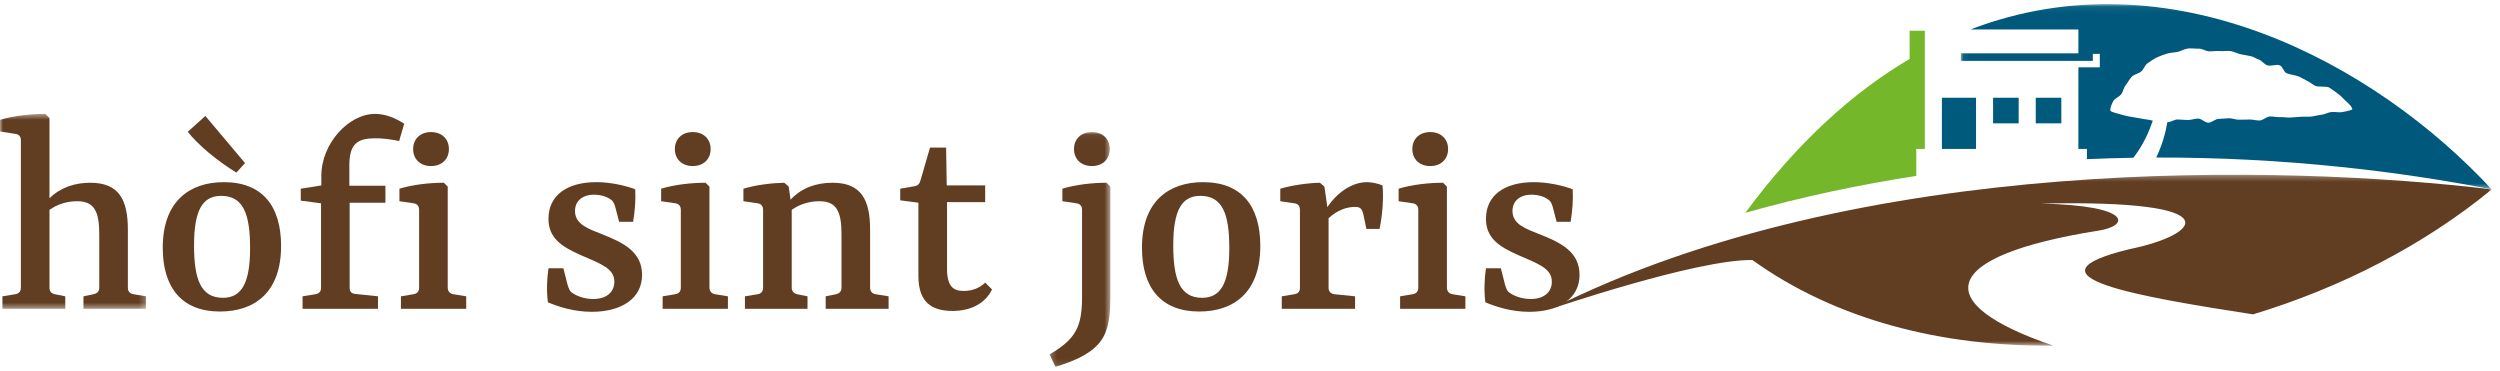 <?xml version="1.0" encoding="UTF-8"?>
<svg width="424px" height="63px" viewBox="0 0 424 63" version="1.1" xmlns="http://www.w3.org/2000/svg" xmlns:xlink="http://www.w3.org/1999/xlink">
    <defs>
        <polygon id="path-1" points="0 0.479 24.771 0.479 24.771 33.542 0 33.542"></polygon>
        <polygon id="path-3" points="0.205 0.063 10.518 0.063 10.518 39.9 0.205 39.9"></polygon>
        <polygon id="path-5" points="0.552 0.302 160.103 0.302 160.103 29.291 0.552 29.291"></polygon>
        <polygon id="path-7" points="0.053 0.064 90.103 0.064 90.103 31.486 0.053 31.486"></polygon>
    </defs>
    <g id="Page-1" stroke="none" stroke-width="1" fill="none" fill-rule="evenodd">
        <g id="homepage" transform="translate(-111, -37)">
            <g id="Group-43" transform="translate(111, 37)">
                <g id="Group-3" transform="translate(0, 18.836)">
                    <mask id="mask-2" fill="white">
                        <use xlink:href="#path-1"></use>
                    </mask>
                    <g id="Clip-2"></g>
                    <path d="M0.404,33.542 L0.404,31.419 L2.578,31.065 C3.185,30.963 3.539,30.61 3.539,29.952 L3.539,4.928 C3.539,4.321 3.185,3.917 2.578,3.866 L-0,3.462 L-0,1.49 C2.275,0.783 5.409,0.479 7.684,0.479 L8.392,1.187 L8.392,14.786 C10.313,12.916 12.74,12.158 15.318,12.158 C20.221,12.158 21.687,15.089 21.687,20.145 L21.687,29.952 C21.687,30.61 22.041,30.963 22.648,31.065 L24.771,31.419 L24.771,33.542 L14.155,33.542 L14.155,31.419 L15.874,31.065 C16.481,30.913 16.834,30.61 16.834,29.952 L16.834,20.853 C16.834,17.011 15.975,15.291 13.093,15.291 C11.476,15.291 9.807,15.746 8.392,16.757 L8.392,29.952 C8.392,30.61 8.695,30.913 9.301,31.065 L11.071,31.419 L11.071,33.542 L0.404,33.542 Z" id="Fill-1" fill="#613D21" mask="url(#mask-2)"></path>
                </g>
                <path d="M37.512,33.218 C34.377,33.218 32.911,35.594 32.911,41.611 C32.911,47.323 34.024,50.508 37.816,50.508 C40.899,50.508 42.415,48.132 42.415,42.115 C42.415,36.353 41.304,33.218 37.512,33.218 L37.512,33.218 Z M41.556,27.657 L40.09,29.275 C36.855,27.303 33.468,24.472 31.85,22.349 L34.832,19.67 L41.556,27.657 Z M37.967,30.893 C44.488,30.893 47.673,34.937 47.673,41.711 C47.673,49.649 43.124,52.834 37.31,52.834 C30.839,52.834 27.603,48.789 27.603,42.014 C27.603,34.078 32.204,30.893 37.967,30.893 L37.967,30.893 Z" id="Fill-4" fill="#613D21"></path>
                <path d="M63.598,19.316 C65.368,19.316 67.087,20.023 68.553,20.984 L67.693,23.916 C66.278,23.613 64.559,23.411 63.548,23.461 C60.616,23.461 59.251,24.421 59.251,28.011 L59.251,31.499 L65.368,31.499 L65.368,34.38 L59.301,34.38 L59.301,48.84 C59.301,49.446 59.604,49.8 60.262,49.85 L64.104,50.255 L64.104,52.378 L51.314,52.378 L51.314,50.255 L53.488,49.901 C54.095,49.8 54.448,49.446 54.448,48.84 L54.448,34.482 L51.01,34.027 L51.01,32.005 L54.498,31.449 L54.498,29.831 C54.498,24.321 59.15,19.316 63.598,19.316" id="Fill-6" fill="#613D21"></path>
                <path d="M73.103,28.163 C71.283,28.163 70.07,27 70.07,25.281 C70.07,23.562 71.283,22.4 73.103,22.4 C74.923,22.4 76.136,23.562 76.136,25.281 C76.136,27 74.923,28.163 73.103,28.163 L73.103,28.163 Z M75.934,48.738 C75.934,49.396 76.288,49.8 76.895,49.901 L79.068,50.255 L79.068,52.378 L67.997,52.378 L67.997,50.255 L70.12,49.901 C70.777,49.8 71.081,49.396 71.081,48.789 L71.081,35.594 C71.081,34.988 70.777,34.583 70.171,34.482 L67.744,34.128 L67.744,32.005 C70.019,31.297 72.952,30.993 75.276,30.993 L75.934,31.651 L75.934,48.738 Z" id="Fill-8" fill="#613D21"></path>
                <path d="M93.021,45.503 L95.549,45.503 L96.257,48.284 C96.509,49.092 96.661,49.447 97.167,49.749 C97.774,50.154 99.037,50.71 100.604,50.71 C102.93,50.71 104.193,49.497 104.193,47.778 C104.193,45.553 102.02,44.795 98.532,43.278 C95.296,41.863 93.021,40.397 93.021,37.111 C93.021,33.167 96.105,30.892 101.16,30.892 C103.435,30.892 106.064,31.449 107.733,32.106 C107.833,33.925 107.681,35.847 107.378,37.616 L105.003,37.616 L104.345,35.089 C104.143,34.38 103.941,34.027 103.334,33.673 C102.778,33.319 101.969,33.067 100.908,33.016 C98.987,32.965 97.52,33.925 97.52,35.797 C97.52,38.072 99.846,38.83 102.273,39.79 C105.71,41.155 108.895,42.722 108.895,46.615 C108.895,50.66 105.357,52.884 100.352,52.884 C97.369,52.884 94.689,52.024 92.92,51.266 C92.667,49.295 92.769,47.222 93.021,45.503" id="Fill-10" fill="#613D21"></path>
                <path d="M117.49,28.163 C115.67,28.163 114.457,27 114.457,25.281 C114.457,23.562 115.67,22.4 117.49,22.4 C119.31,22.4 120.523,23.562 120.523,25.281 C120.523,27 119.31,28.163 117.49,28.163 L117.49,28.163 Z M120.321,48.738 C120.321,49.396 120.675,49.8 121.282,49.901 L123.455,50.255 L123.455,52.378 L112.384,52.378 L112.384,50.255 L114.507,49.901 C115.165,49.8 115.468,49.396 115.468,48.789 L115.468,35.594 C115.468,34.988 115.165,34.583 114.558,34.482 L112.131,34.128 L112.131,32.005 C114.406,31.297 117.339,30.993 119.663,30.993 L120.321,31.651 L120.321,48.738 Z" id="Fill-12" fill="#613D21"></path>
                <path d="M140.037,52.378 L140.037,50.255 L141.807,49.901 C142.363,49.749 142.717,49.447 142.717,48.789 L142.717,39.689 C142.717,35.847 141.857,34.128 138.975,34.128 C137.358,34.128 135.69,34.583 134.274,35.594 L134.274,48.789 C134.274,49.396 134.628,49.749 135.184,49.901 L136.954,50.255 L136.954,52.378 L126.338,52.378 L126.338,50.255 L128.511,49.901 C129.118,49.8 129.421,49.396 129.421,48.789 L129.421,35.594 C129.421,34.988 129.118,34.583 128.511,34.482 L126.084,34.128 L126.084,32.005 C128.258,31.348 130.887,31.044 133.01,30.994 L133.769,31.651 L134.072,33.875 C135.993,31.803 138.52,30.994 141.2,30.994 C146.104,30.994 147.57,33.926 147.57,38.981 L147.57,48.789 C147.57,49.447 147.924,49.8 148.53,49.901 L150.705,50.255 L150.705,52.378 L140.037,52.378 Z" id="Fill-14" fill="#613D21"></path>
                <path d="M155.761,34.381 L152.677,33.976 L152.677,32.005 L155.003,31.6 C155.659,31.5 155.963,31.196 156.115,30.589 L157.733,25.029 L160.463,25.029 L160.564,31.449 L167.085,31.449 L167.085,34.28 L160.614,34.28 L160.614,45.503 C160.614,48.537 161.625,49.345 163.446,49.345 C164.811,49.345 166.124,48.89 167.085,47.929 L168.248,49.093 C167.085,51.519 164.557,52.733 161.575,52.733 C158.238,52.733 155.761,51.468 155.761,46.818 L155.761,34.381 Z" id="Fill-16" fill="#613D21"></path>
                <g id="Group-20" transform="translate(177.8, 22.336)">
                    <mask id="mask-4" fill="white">
                        <use xlink:href="#path-3"></use>
                    </mask>
                    <g id="Clip-19"></g>
                    <path d="M7.384,5.826 C5.564,5.826 4.351,4.664 4.351,2.944 C4.351,1.226 5.564,0.063 7.384,0.063 C9.204,0.063 10.417,1.226 10.417,2.944 C10.417,4.664 9.204,5.826 7.384,5.826 L7.384,5.826 Z M10.518,9.314 L10.518,27.969 C10.518,32.974 9.709,35.097 7.586,36.867 C5.867,38.282 3.542,39.142 1.216,39.9 L0.205,37.777 C4.603,35.198 5.716,33.126 5.716,28.07 L5.716,13.257 C5.716,12.651 5.412,12.247 4.806,12.145 L2.379,11.792 L2.379,9.669 C4.654,8.961 7.586,8.657 9.861,8.657 L10.518,9.314 Z" id="Fill-18" fill="#613D21" mask="url(#mask-4)"></path>
                </g>
                <path d="M203.586,33.218 C200.451,33.218 198.985,35.594 198.985,41.611 C198.985,47.323 200.098,50.508 203.89,50.508 C206.973,50.508 208.489,48.132 208.489,42.115 C208.489,36.353 207.378,33.218 203.586,33.218 M204.041,30.893 C210.562,30.893 213.747,34.937 213.747,41.711 C213.747,49.649 209.198,52.834 203.384,52.834 C196.913,52.834 193.677,48.789 193.677,42.014 C193.677,34.078 198.278,30.893 204.041,30.893" id="Fill-21" fill="#613D21"></path>
                <path d="M225.122,35.139 C226.69,32.763 229.217,30.893 231.846,30.893 C232.604,30.893 233.818,31.145 234.475,31.449 C234.677,33.521 234.475,36.454 233.97,38.829 L231.745,38.829 L231.189,36.201 C230.937,35.342 230.633,35.089 229.824,35.089 C228.408,35.089 226.791,35.645 225.325,37.01 L225.325,48.789 C225.325,49.446 225.679,49.8 226.336,49.901 L229.824,50.255 L229.824,52.378 L217.387,52.378 L217.387,50.255 L219.511,49.901 C220.169,49.8 220.471,49.446 220.471,48.789 L220.471,35.695 C220.471,34.988 220.219,34.583 219.562,34.482 L217.135,34.128 L217.135,32.005 C219.207,31.398 221.786,31.044 223.858,30.994 L224.617,31.651 L225.122,35.139 Z" id="Fill-23" fill="#613D21"></path>
                <path d="M242.564,28.163 C240.744,28.163 239.531,27 239.531,25.281 C239.531,23.562 240.744,22.4 242.564,22.4 C244.384,22.4 245.597,23.562 245.597,25.281 C245.597,27 244.384,28.163 242.564,28.163 L242.564,28.163 Z M245.395,48.738 C245.395,49.396 245.749,49.8 246.356,49.901 L248.529,50.255 L248.529,52.378 L237.458,52.378 L237.458,50.255 L239.581,49.901 C240.239,49.8 240.542,49.396 240.542,48.789 L240.542,35.594 C240.542,34.988 240.239,34.583 239.632,34.482 L237.206,34.128 L237.206,32.005 C239.481,31.297 242.412,30.993 244.738,30.993 L245.395,31.651 L245.395,48.738 Z" id="Fill-25" fill="#613D21"></path>
                <path d="M252.018,45.503 L254.545,45.503 L255.253,48.284 C255.506,49.092 255.657,49.447 256.163,49.749 C256.769,50.154 258.034,50.71 259.601,50.71 C261.926,50.71 263.19,49.497 263.19,47.778 C263.19,45.553 261.016,44.795 257.528,43.278 C254.293,41.863 252.018,40.397 252.018,37.111 C252.018,33.167 255.101,30.892 260.157,30.892 C262.432,30.892 265.061,31.449 266.729,32.106 C266.83,33.925 266.678,35.847 266.375,37.616 L263.999,37.616 L263.342,35.089 C263.14,34.38 262.938,34.027 262.33,33.673 C261.774,33.319 260.966,33.067 259.905,33.016 C257.982,32.965 256.517,33.925 256.517,35.797 C256.517,38.072 258.843,38.83 261.269,39.79 C264.707,41.155 267.892,42.722 267.892,46.615 C267.892,50.66 264.352,52.884 259.348,52.884 C256.365,52.884 253.686,52.024 251.916,51.266 C251.664,49.295 251.765,47.222 252.018,45.503" id="Fill-27" fill="#613D21"></path>
                <g id="Group-31" transform="translate(262.5, 29.336)">
                    <mask id="mask-6" fill="white">
                        <use xlink:href="#path-5"></use>
                    </mask>
                    <g id="Clip-30"></g>
                    <path d="M93.246,9.804 C98.732,9.019 99.303,5.519 83.636,5.192 C116.665,4.479 110.423,10.519 98.731,12.904 C79.645,17.529 100.198,20.961 119.611,23.98 C134.516,19.475 148.586,12.244 160.103,2.786 C124.896,-1.439 52.934,-3.308 0.552,23.06 C0.552,23.06 25.367,14.591 34.71,14.769 C48.917,24.976 67.003,29.492 85.751,29.284 C64.534,22.086 66.431,14.087 93.246,9.804" id="Fill-29" fill="#613D21" mask="url(#mask-6)"></path>
                </g>
                <path d="M323.872,5.214 L323.872,9.993 C314.273,15.641 304.864,24.111 296.007,36.09 C305.768,33.339 315.472,31.3 325.004,29.832 L325.004,25.259 L326.452,25.259 L326.452,24.037 L326.452,10.79 L326.452,8.548 L326.452,5.214 L323.872,5.214 Z" id="Fill-32" fill="#75B72B"></path>
                <g id="Group-36" transform="translate(332.5, 0.636)">
                    <mask id="mask-8" fill="white">
                        <use xlink:href="#path-7"></use>
                    </mask>
                    <g id="Clip-35"></g>
                    <path d="M64.604,18.393 C64.121,18.467 63.499,18.289 62.841,18.37 C62.315,18.436 61.773,18.771 61.15,18.839 C60.606,18.898 60.038,19.076 59.43,19.136 C58.877,19.19 58.283,19.12 57.683,19.174 C57.123,19.224 56.541,19.251 55.948,19.298 C55.383,19.344 54.786,19.187 54.196,19.23 C53.627,19.272 53.031,19.082 52.443,19.121 C51.872,19.16 51.334,19.764 50.749,19.798 C50.175,19.832 49.577,19.605 48.994,19.635 C48.418,19.665 47.836,19.64 47.254,19.665 C46.677,19.691 46.083,19.398 45.503,19.419 C44.924,19.44 44.348,19.512 43.771,19.527 C43.19,19.542 42.625,20.166 42.048,20.175 C41.465,20.184 40.876,19.47 40.302,19.472 C39.717,19.475 39.141,19.722 38.569,19.717 C37.983,19.711 37.407,19.64 36.838,19.626 C36.249,19.612 35.648,20.112 35.083,20.089 C34.789,21.813 34.317,23.672 33.199,26.083 C55.081,26.027 74.704,28.47 90.103,31.486 C70.162,9.982 35.541,-8.635 1.677,4.367 L19.995,4.365 L19.995,8.413 L18.376,8.413 L0.053,8.413 L0.053,9.687 L1.233,9.687 L18.694,9.687 L19.995,9.687 L22.443,9.687 L22.443,8.499 L23.624,8.499 L23.624,10.781 L19.995,10.781 L19.994,24.623 L21.442,24.623 L21.442,26.356 C24.097,26.239 26.726,26.159 29.324,26.118 C31.02,23.92 31.915,21.828 32.616,19.831 C32.276,19.754 31.944,19.666 31.618,19.634 C31.096,19.582 30.573,19.441 30.056,19.368 C29.517,19.291 28.99,19.193 28.499,19.098 C27.931,18.99 27.415,18.838 26.971,18.714 C26.25,18.514 25.622,18.368 25.448,18.163 C25.318,18.007 25.487,17.277 25.934,16.467 C26.169,16.042 26.933,15.809 27.302,15.289 C27.61,14.856 27.66,14.223 28.051,13.761 C28.409,13.338 28.643,12.782 29.063,12.363 C29.466,11.962 30.201,11.855 30.654,11.481 C31.101,11.111 31.258,10.403 31.748,10.083 C32.243,9.759 32.742,9.367 33.273,9.117 C33.815,8.861 34.421,8.664 34.983,8.471 C35.55,8.275 36.214,8.305 36.798,8.17 C37.383,8.035 37.944,7.679 38.543,7.599 C39.138,7.519 39.781,7.643 40.386,7.615 C40.986,7.586 41.586,8.055 42.192,8.072 C42.794,8.089 43.387,7.966 43.991,8.023 C44.589,8.081 45.216,7.936 45.813,8.029 C46.407,8.122 46.947,8.449 47.536,8.574 C48.124,8.698 48.724,8.756 49.305,8.907 C49.887,9.06 49.936,9.246 50.505,9.423 C51.08,9.6 51.471,10.247 52.03,10.445 C52.597,10.646 53.586,10.221 54.134,10.439 C54.694,10.662 54.784,11.554 55.32,11.789 C55.874,12.033 56.91,12.117 57.434,12.368 C57.98,12.631 58.415,12.882 58.925,13.149 C59.466,13.434 59.592,13.603 60.084,13.884 C60.621,14.191 62.077,13.926 62.547,14.22 C63.085,14.557 63.556,14.935 63.995,15.242 C64.544,15.627 64.915,16.115 65.29,16.43 C66.067,17.081 66.554,17.753 66.429,17.925 C66.363,18.015 65.61,18.24 64.604,18.393" id="Fill-34" fill="#00597C" mask="url(#mask-8)"></path>
                </g>
                <polygon id="Fill-37" fill="#005A7B" points="345.262 16.789 345.262 20.918 347.023 20.918 349.603 20.918 349.603 16.578 345.262 16.578"></polygon>
                <polygon id="Fill-39" fill="#005A7B" points="329.345 16.789 329.345 22.43 329.345 25.26 332.553 25.26 335.134 25.26 335.134 19.214 335.134 16.578 329.345 16.578"></polygon>
                <polygon id="Fill-41" fill="#005A7B" points="338.027 16.578 338.027 16.789 338.027 17.606 338.027 20.919 339.787 20.919 342.367 20.919 342.367 16.578 339.878 16.578"></polygon>
            </g>
        </g>
    </g>
</svg>
